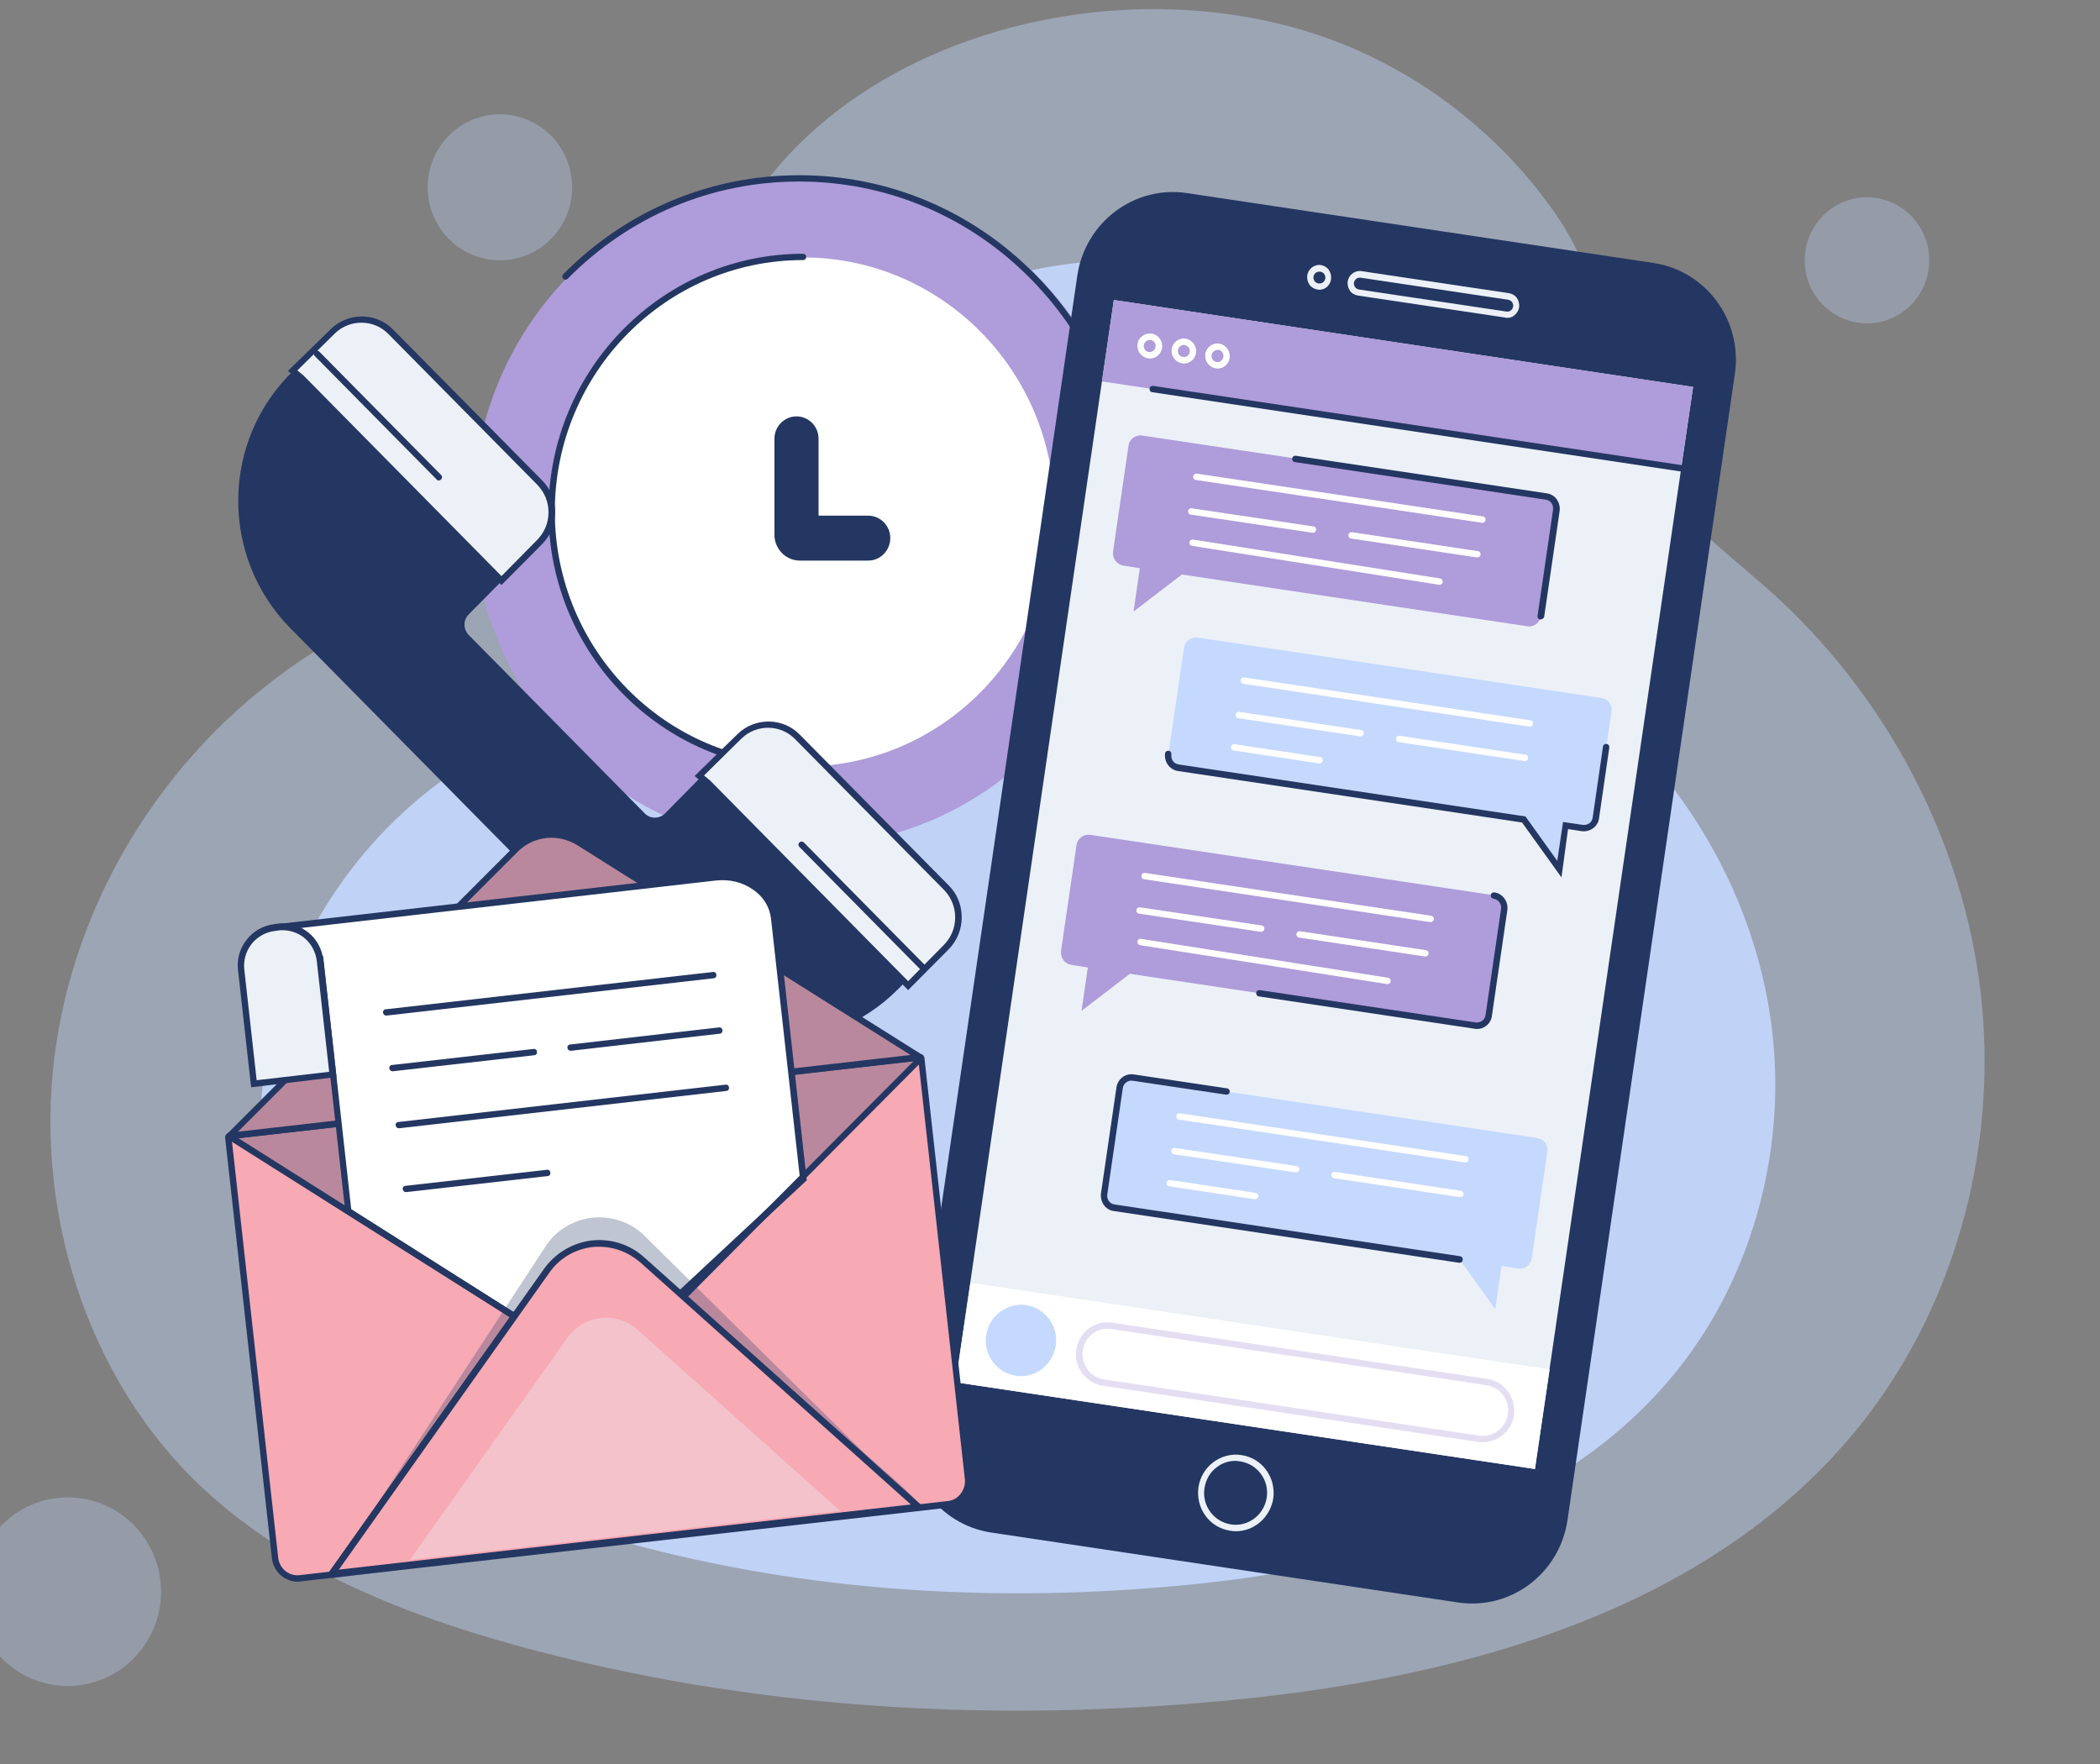 <?xml version="1.0" encoding="utf-8"?>
<!-- Generator: Adobe Illustrator 23.1.0, SVG Export Plug-In . SVG Version: 6.00 Build 0)  -->
<svg version="1.1" xmlns="http://www.w3.org/2000/svg" xmlns:xlink="http://www.w3.org/1999/xlink" x="0px" y="0px"
	 viewBox="0 0 799.4 671.6" style="enable-background:new 0 0 799.4 671.6;" xml:space="preserve">
<rect x="0" y="0" width="799.4" height="671.6" fill="#808080" stroke="none"/>
<style type="text/css">
	.st0{display:none;}
	.st1{display:inline;fill:#F6F9F8;}
	.st2{display:inline;fill:#FFFFFF;}
	.st3{display:inline;fill:#D1E8E6;}
	.st4{display:inline;fill:#00BFC2;}
	.st5{display:inline;fill:#0086F0;}
	.st6{display:inline;fill:#324553;}
	.st7{display:inline;fill:#969092;}
	.st8{display:inline;fill:#B2CCC9;}
	.st9{display:inline;fill:#D0D8E3;}
	.st10{opacity:0.41;}
	.st11{fill:#C5D9FF;}
	.st12{opacity:0.88;}
	.st13{opacity:0.31;fill:#C5D9FF;}
	.st14{fill:#AF9CDA;}
	.st15{fill:#243762;}
	.st16{fill:#FFFFFF;}
	.st17{fill:#ECF1F7;}
	.st18{opacity:0.33;fill:#AF9CDA;}
	.st19{fill:#F7A9B4;}
	.st20{opacity:0.29;fill:#243762;}
	.st21{opacity:0.35;fill:#ECF1F7;}
</style>
<g id="Layer_1" class="st0">
	<title>details-lighbox-2</title>
	<rect x="310.6" y="496.9" class="st1" width="177.5" height="116.9"/>
	<rect x="23.5" y="25.4" class="st2" width="756.1" height="431.2"/>
	<path class="st3" d="M777.6,0H21.6C9.7,0,0,9.7,0,21.6v462.6c0,11.9,9.7,21.6,21.6,21.6h755.9c11.9,0,21.6-9.7,21.6-21.6V21.6
		C799.2,9.7,789.5,0,777.6,0C777.6,0,777.6,0,777.6,0z M770.3,449.3H30V30h740.3L770.3,449.3L770.3,449.3z"/>
	<rect x="50.8" y="51" class="st4" width="216.5" height="90.9"/>
	<rect x="50.8" y="163.6" class="st5" width="697" height="90.9"/>
	<rect x="50.8" y="406" class="st4" width="697" height="21.6"/>
	<rect x="288.9" y="51" class="st4" width="458.9" height="90.9"/>
	<rect x="50.8" y="276.1" class="st6" width="216.5" height="21.6"/>
	<rect x="288.9" y="276.1" class="st6" width="220.8" height="21.6"/>
	<rect x="531.4" y="276.1" class="st7" width="216.5" height="108.2"/>
	<rect x="50.8" y="319.4" class="st6" width="216.5" height="21.6"/>
	<rect x="288.9" y="319.4" class="st6" width="220.8" height="21.6"/>
	<rect x="50.8" y="362.7" class="st6" width="216.5" height="21.6"/>
	<rect x="288.9" y="362.7" class="st6" width="220.8" height="21.6"/>
	<path class="st2" d="M590.9,297.1v67.4H691v-67.4H590.9L590.9,297.1z M675.2,304.6c4.6,0,8.4,3.8,8.4,8.4s-3.8,8.4-8.4,8.4
		c-4.6,0-8.4-3.8-8.4-8.4C666.9,308.3,670.6,304.6,675.2,304.6L675.2,304.6z M600.5,354.8v-25.1l8-16.8l16.6,25.2l16.7-16.8
		l16.7,25.2l8.4-8.4l16.8,16.7L600.5,354.8L600.5,354.8z"/>
	<rect x="262.9" y="613.8" class="st3" width="272.8" height="21.6"/>
	<rect x="23.5" y="318.3" class="st2" width="250.2" height="323.7"/>
	<path class="st8" d="M285,290.7H16.8c-9.3,0-16.8,7.5-16.8,16.8c0,0,0,0,0,0v347.4c0,9.3,7.5,16.8,16.8,16.8c0,0,0,0,0,0H285
		c9.3,0,16.8-7.5,16.8-16.8c0,0,0,0,0,0V307.4C301.7,298.2,294.2,290.7,285,290.7C285,290.7,285,290.7,285,290.7z M151.4,663.9
		c-5.2,0-9.4-4.2-9.4-9.3c0-5.2,4.2-9.4,9.3-9.4c5.2,0,9.4,4.2,9.4,9.3c0,0,0,0,0,0C160.8,659.8,156.6,663.9,151.4,663.9z
		 M268.2,638.1H33.5V324.2h234.7V638.1L268.2,638.1z"/>
	<rect x="43.3" y="334.6" class="st4" width="65.3" height="37.3"/>
	<rect x="43.3" y="558.6" class="st4" width="65.3" height="37.3"/>
	<rect x="117.9" y="558.6" class="st4" width="65.3" height="37.3"/>
	<rect x="192.6" y="558.6" class="st4" width="65.3" height="37.3"/>
	<rect x="43.3" y="381.3" class="st5" width="214.7" height="37.3"/>
	<rect x="43.3" y="428" class="st6" width="214.7" height="9.3"/>
	<rect x="43.3" y="446.6" class="st6" width="214.7" height="9.3"/>
	<rect x="43.3" y="465.3" class="st6" width="214.7" height="9.3"/>
	<rect x="43.3" y="540" class="st5" width="214.7" height="9.3"/>
	<rect x="43.3" y="484" class="st6" width="112" height="9.3"/>
	<rect x="43.3" y="502.6" class="st6" width="112" height="9.3"/>
	<rect x="43.3" y="521.3" class="st6" width="112" height="9.3"/>
	<rect x="117.9" y="334.6" class="st4" width="140" height="37.3"/>
	<rect x="43.3" y="605.3" class="st4" width="214.7" height="23.3"/>
	<rect x="164.6" y="484" class="st7" width="93.3" height="46.7"/>
	<path class="st2" d="M190.5,493.1v29.3h43.6v-29.3H190.5z M227.2,496.3c2,0,3.6,1.6,3.6,3.6c0,2-1.6,3.6-3.6,3.6
		c-2,0-3.6-1.6-3.6-3.6C223.6,498,225.2,496.3,227.2,496.3C227.2,496.3,227.2,496.3,227.2,496.3L227.2,496.3z M194.7,518.2v-10.9
		l3.5-7.3l7.2,10.9l7.3-7.3l7.3,11l3.6-3.7l7.3,7.3L194.7,518.2L194.7,518.2z"/>
	<rect x="678.4" y="455.9" class="st2" width="117.6" height="189.9"/>
	<path class="st8" d="M785.5,427h-96.3c-7.7,0-13.9,6.2-13.9,13.9v216.8c0,7.7,6.2,13.9,13.9,13.9h96.3c7.7,0,13.9-6.2,13.9-13.9
		V440.9C799.4,433.2,793.2,427,785.5,427z M735.8,665.9c-5.3,0-9.6-4.3-9.6-9.6c0-5.3,4.3-9.6,9.6-9.6c5.3,0,9.6,4.3,9.6,9.6
		C745.4,661.6,741.1,665.9,735.8,665.9C735.8,665.9,735.8,665.9,735.8,665.9z M791.3,640.8H683.4V461.4h107.8L791.3,640.8
		L791.3,640.8z"/>
	<rect x="692" y="469.4" class="st4" width="27.1" height="22.6"/>
	<rect x="692" y="582.5" class="st4" width="27.1" height="18.1"/>
	<rect x="723.6" y="582.5" class="st4" width="27.1" height="18.1"/>
	<rect x="755.3" y="582.5" class="st4" width="27.1" height="18.1"/>
	<rect x="692" y="496.6" class="st5" width="90.4" height="18.1"/>
	<rect x="692" y="519.2" class="st6" width="90.4" height="4.5"/>
	<rect x="692" y="623.2" class="st5" width="90.4" height="9"/>
	<rect x="692" y="528.2" class="st6" width="90.4" height="4.5"/>
	<rect x="692" y="537.3" class="st6" width="90.4" height="4.5"/>
	<rect x="692" y="573.4" class="st5" width="90.4" height="4.5"/>
	<rect x="692" y="546.3" class="st6" width="45.2" height="4.5"/>
	<rect x="692" y="555.3" class="st6" width="45.2" height="4.5"/>
	<rect x="692" y="564.4" class="st6" width="45.2" height="4.5"/>
	<rect x="723.6" y="469.4" class="st4" width="58.8" height="22.6"/>
	<rect x="692" y="605.1" class="st9" width="90.4" height="13.6"/>
	<rect x="741.7" y="546.3" class="st7" width="40.7" height="22.6"/>
	<path class="st2" d="M750,549.1v16.4h22.5v-16.4H750z M769,550.9c1.1-0.1,2.1,0.8,2.2,1.9c0.1,1.1-0.8,2.1-1.9,2.2
		c-1.1,0.1-2.1-0.8-2.2-1.9c0-0.1,0-0.1,0-0.2C767.1,551.9,767.9,550.9,769,550.9L769,550.9z M752.2,563.1V557l1.8-4.1l3.7,6.1
		l3.7-4.1l3.8,6.1l1.9-2.1l3.8,4.1L752.2,563.1L752.2,563.1z"/>
</g>
<g id="Layer_2">
	<g>
		<g>
			<g class="st10">
				<g>
					<path class="st11" d="M755.1,416.9c0.7-12.7,0.4-25.4-1-38c-6.6-59.2-36.6-115-80.7-154.3c-15.7-14-33.6-26.6-43.9-45.2
						c-17.2-31.2-15.9-67.1-37.3-97.9c-21.4-30.9-52.7-54.9-87.9-67.3c-105-36.9-252,23.2-238.8,151.3c0,0.5,0.1,1.1,0.2,2
						c1.8,26.6-18.9,49-45.1,49.6c-96.9,2.3-180.3,78-198.1,173.8c-11.5,61.6,7.3,129.2,51.8,172.8c33.2,32.5,77.8,50.4,122.4,62.7
						c89.4,24.6,183.5,29.8,275.7,20.4c86.3-8.8,177.3-34,233.2-101.2C735.4,509.8,752.5,463.8,755.1,416.9z"/>
				</g>
			</g>
			<g class="st12">
				<g>
					<path class="st11" d="M675.5,423c0.6-9.9,0.3-19.9-0.8-29.7c-5.2-46.4-28.7-90.1-63.2-120.9c-12.3-11-26.4-20.9-34.4-35.4
						c-13.5-24.5-12.5-52.6-29.3-76.7c-16.8-24.2-41.2-43-68.8-52.7C396.8,78.6,281.6,125.6,292,226c0,0.4,0.1,0.9,0.1,1.5
						c1.4,20.9-14.8,38.4-35.3,38.9c-75.9,1.8-141.2,61.1-155.2,136.2c-9,48.3,5.7,101.2,40.6,135.4c26,25.5,60.9,39.5,95.9,49.1
						c70,19.3,143.8,23.3,216,16c67.6-6.9,138.9-26.6,182.6-79.3C660,495.7,673.4,459.7,675.5,423z"/>
				</g>
			</g>
			<ellipse class="st13" cx="710.7" cy="99.1" rx="23.7" ry="24"/>
			<ellipse class="st13" cx="190.3" cy="71.3" rx="27.5" ry="27.8"/>
			<ellipse class="st13" cx="25.8" cy="605.9" rx="35.5" ry="35.9"/>
		</g>
		<g>
			<g>
				<ellipse class="st14" cx="305.7" cy="194.9" rx="125.8" ry="127.4"/>
				<path class="st15" d="M393.1,286.6c-0.3,0-0.6-0.1-0.8-0.4c-0.5-0.5-0.5-1.2,0-1.7c23.5-23.8,36.5-55.5,36.5-89.2
					c0-33.7-13-65.4-36.5-89.2c-23.5-23.8-54.8-37-88.1-37s-64.5,13.1-88.1,37c-0.5,0.5-1.2,0.5-1.7,0c-0.5-0.5-0.5-1.2,0-1.7
					c24-24.3,55.9-37.7,89.8-37.7s65.8,13.4,89.8,37.7c24,24.3,37.2,56.6,37.2,90.9s-13.2,66.7-37.2,90.9
					C393.7,286.5,393.4,286.6,393.1,286.6z"/>
				<ellipse class="st16" cx="305.7" cy="194.9" rx="95.7" ry="96.9"/>
				<path class="st15" d="M305.7,293c-53.4,0-96.9-44-96.9-98.2s43.5-98.2,96.9-98.2c0.7,0,1.2,0.5,1.2,1.2s-0.5,1.2-1.2,1.2
					c-52.1,0-94.5,42.9-94.5,95.7c0,52.8,42.4,95.7,94.5,95.7c0.7,0,1.2,0.5,1.2,1.2C307,292.5,306.4,293,305.7,293z"/>
				<path class="st15" d="M330.5,213.4h-26c-5.3,0-9.7-4.4-9.7-9.8V167c0-4.7,3.8-8.5,8.4-8.5c4.6,0,8.4,3.8,8.4,8.5v29.3h18.9
					c4.6,0,8.4,3.8,8.4,8.5S335.2,213.4,330.5,213.4z"/>
			</g>
		</g>
		<g>
			<path class="st15" d="M110.5,239.1L246,376.4c26.5,26.8,69.5,26.8,96,0l16.2-16.4c6.1-6.2,6.1-16.2,0-22.4l-55.3-56
				c-6.1-6.2-16-6.2-22.1,0l-27.6,28c-2.2,2.2-5.7,2.2-7.8,0l-67-67.9c-2.1-2.2-2.1-5.7,0-7.8l27.3-27.6c6.1-6.2,6.1-16.2,0-22.4
				l-56.8-57.5c-6-6.1-15.8-6.2-21.9-0.2l-15.4,15C84.1,167.8,83.7,211.9,110.5,239.1z"/>
			<g>
				<path class="st17" d="M114.8,143.8l76.1,77.1l2.6-2.6l12-12.1c6.1-6.2,6.1-16.2,0-22.4l-56.8-57.5c-6-6.1-15.8-6.2-21.9-0.2
					l-15.4,15L114.8,143.8z"/>
				<path class="st15" d="M190.9,222.7l-76.9-77.9l-4.4-3.6l16.4-16c6.6-6.4,17.2-6.3,23.6,0.2l56.8,57.5c6.6,6.7,6.6,17.5,0,24.2
					L190.9,222.7z M113.2,141l2.4,2l75.3,76.3l13.7-13.9c2.7-2.8,4.2-6.4,4.2-10.4c0-3.9-1.5-7.6-4.2-10.4l-56.8-57.5
					c-5.5-5.6-14.6-5.7-20.3-0.2L113.2,141z"/>
			</g>
			<g>
				<path class="st17" d="M269.6,298l76.1,77.1l2.6-2.6l12-12.1c6.1-6.2,6.1-16.2,0-22.4l-56.8-57.5c-6-6.1-15.8-6.2-21.9-0.2
					l-15.4,15L269.6,298z"/>
				<path class="st15" d="M345.7,376.9L268.8,299l-4.4-3.6l16.4-16c6.6-6.4,17.2-6.3,23.6,0.2l56.8,57.5c3.2,3.2,4.9,7.5,4.9,12.1
					s-1.8,8.9-4.9,12.1L345.7,376.9z M268,295.2l2.4,2l75.3,76.3l13.7-13.9c2.7-2.8,4.2-6.4,4.2-10.4c0-3.9-1.5-7.6-4.2-10.4
					l-56.8-57.5c-5.5-5.6-14.6-5.7-20.3-0.2L268,295.2z"/>
			</g>
			<g>
				<line class="st17" x1="120.6" y1="134.7" x2="167" y2="181.7"/>
				<path class="st15" d="M167,182.9c-0.3,0-0.6-0.1-0.8-0.4l-46.4-47c-0.5-0.5-0.5-1.2,0-1.7c0.5-0.5,1.2-0.5,1.7,0l46.4,47
					c0.5,0.5,0.5,1.2,0,1.7C167.6,182.8,167.3,182.9,167,182.9z"/>
			</g>
			<g>
				<line class="st17" x1="305.1" y1="321.6" x2="351.5" y2="368.6"/>
				<path class="st15" d="M351.5,369.8c-0.3,0-0.6-0.1-0.8-0.4l-46.4-47c-0.5-0.5-0.5-1.2,0-1.7c0.5-0.5,1.2-0.5,1.7,0l46.4,47
					c0.5,0.5,0.5,1.2,0,1.7C352.1,369.7,351.8,369.8,351.5,369.8z"/>
			</g>
		</g>
		<g>
			<path class="st15" d="M555,610l-177.6-26.6c-20.1-3-34-21.9-31-42.3l63.7-436.2c3-20.3,21.7-34.4,41.7-31.4l177.6,26.6
				c20.1,3,34,21.9,31,42.3l-63.7,436.2C593.7,599,575.1,613,555,610z"/>
			<polygon class="st17" points="584.3,559.2 363.8,526.2 424,114.2 644.5,147.3 			"/>
			<polygon class="st14" points="639.9,178.2 419.5,145.2 424,114.2 644.5,147.3 			"/>
			<path class="st17" d="M470.4,582.9c-0.7,0-1.4-0.1-2.1-0.2c-3.8-0.6-7.2-2.6-9.4-5.7c-2.3-3.1-3.2-7-2.7-10.8
				c0.6-3.9,2.6-7.3,5.7-9.6c3.1-2.3,6.9-3.3,10.7-2.7c3.8,0.6,7.2,2.6,9.4,5.7c2.3,3.1,3.2,7,2.7,10.8
				C483.5,577.7,477.4,582.9,470.4,582.9z M470.3,556.1c-2.6,0-5,0.8-7.1,2.4c-2.6,1.9-4.2,4.8-4.7,8c-0.5,3.2,0.3,6.4,2.2,9
				c1.9,2.6,4.7,4.3,7.9,4.8c6.5,1,12.6-3.6,13.6-10.2c0.5-3.2-0.3-6.4-2.2-9c-1.9-2.6-4.7-4.3-7.9-4.8
				C471.5,556.2,470.9,556.1,470.3,556.1z"/>
			<path class="st17" d="M502.2,110.3c-0.2,0-0.5,0-0.7-0.1c-1.2-0.2-2.3-0.8-3-1.8c-0.7-1-1-2.2-0.9-3.5c0.2-1.2,0.8-2.3,1.8-3.1
				c1-0.7,2.2-1.1,3.4-0.9c1.2,0.2,2.3,0.8,3,1.8c0.7,1,1,2.2,0.9,3.5v0C506.4,108.6,504.5,110.3,502.2,110.3z M502.2,103.4
				c-0.5,0-0.9,0.2-1.3,0.4c-0.5,0.4-0.8,0.9-0.9,1.5c-0.1,0.6,0.1,1.2,0.4,1.7c0.4,0.5,0.9,0.8,1.5,0.9c0.6,0.1,1.2-0.1,1.7-0.4
				c0.5-0.4,0.8-0.9,0.9-1.5l0,0c0.1-0.6-0.1-1.2-0.4-1.7c-0.4-0.5-0.9-0.8-1.5-0.9C502.4,103.4,502.3,103.4,502.2,103.4z"/>
			<path class="st17" d="M573.8,121c-0.2,0-0.5,0-0.7-0.1l-56.2-8.4c-1.2-0.2-2.3-0.8-3-1.8c-0.7-1-1-2.2-0.9-3.5
				c0.2-1.2,0.8-2.3,1.8-3.1c1-0.7,2.2-1.1,3.4-0.9l56.2,8.4c1.2,0.2,2.3,0.8,3,1.8c0.7,1,1,2.2,0.9,3.5c-0.2,1.2-0.8,2.3-1.8,3.1
				C575.8,120.7,574.8,121,573.8,121z M517.6,105.7c-1.1,0-2,0.8-2.2,1.9c-0.1,0.6,0.1,1.2,0.4,1.7c0.4,0.5,0.9,0.8,1.5,0.9
				l56.2,8.4c1.2,0.2,2.3-0.7,2.5-1.9c0.1-0.6-0.1-1.2-0.4-1.7c-0.4-0.5-0.9-0.8-1.5-0.9l-56.2-8.4
				C517.8,105.7,517.7,105.7,517.6,105.7z"/>
			<path class="st11" d="M585.2,433.2l-153.8-23c-2.5-0.4-4.8,1.4-5.2,3.9l-5.9,40.4c-0.4,2.5,1.4,4.9,3.9,5.3l131.5,19.7l13.5,18.9
				l2.4-16.5l6.3,1c2.5,0.4,4.8-1.4,5.2-3.9l5.9-40.4C589.5,435.9,587.7,433.6,585.2,433.2z"/>
			<path class="st15" d="M555.7,480.7c-0.1,0-0.1,0-0.2,0L424,461c-1.5-0.2-2.9-1-3.8-2.3c-0.9-1.3-1.3-2.8-1.1-4.4l5.9-40.4
				c0.5-3.2,3.4-5.4,6.6-4.9l35.5,5.3c0.7,0.1,1.1,0.7,1,1.4c-0.1,0.7-0.7,1.1-1.4,1l-35.5-5.3c-1.8-0.3-3.6,1-3.8,2.9l-5.9,40.4
				c-0.1,0.9,0.1,1.8,0.6,2.5c0.5,0.7,1.3,1.2,2.2,1.3l131.5,19.7c0.7,0.1,1.1,0.7,1,1.4C556.8,480.2,556.3,480.7,555.7,480.7z"/>
			<path class="st11" d="M609.7,265.7l-153.8-23c-2.5-0.4-4.8,1.4-5.2,3.9l-5.9,40.4c-0.4,2.5,1.4,4.9,3.9,5.3L580.1,312l13.5,18.9
				l2.4-16.5l6.3,1c2.5,0.4,4.8-1.4,5.2-3.9l5.9-40.4C613.9,268.4,612.2,266.1,609.7,265.7z"/>
			<path class="st15" d="M594.4,334l-15-20.9l-131-19.6c-3.2-0.5-5.3-3.5-4.9-6.7c0.1-0.7,0.7-1.1,1.4-1c0.7,0.1,1.1,0.7,1,1.4
				c-0.1,0.9,0.1,1.8,0.6,2.5c0.5,0.7,1.3,1.2,2.2,1.3l132,19.8l12.1,16.9l2.2-14.8l7.5,1.1c0.9,0.1,1.8-0.1,2.5-0.6
				c0.7-0.5,1.2-1.3,1.3-2.3l3.9-26.9c0.1-0.7,0.7-1.1,1.4-1c0.7,0.1,1.1,0.7,1,1.4l-3.9,26.9c-0.2,1.5-1,2.9-2.3,3.8
				c-1.2,0.9-2.8,1.3-4.3,1.1l-5.2-0.8L594.4,334z"/>
			<path class="st14" d="M415,317.8l153.8,23c2.5,0.4,4.2,2.7,3.9,5.3l-5.9,40.4c-0.4,2.5-2.7,4.3-5.2,3.9l-131.5-19.7l-18.4,14.1
				l2.4-16.5l-6.3-1c-2.5-0.4-4.2-2.7-3.9-5.3l5.9-40.4C410.2,319.2,412.5,317.4,415,317.8z"/>
			<path class="st15" d="M562.2,391.7c-0.3,0-0.6,0-0.9-0.1l-82.1-12.3c-0.7-0.1-1.1-0.7-1-1.4c0.1-0.7,0.7-1.1,1.4-1l82.1,12.3
				c0.9,0.1,1.8-0.1,2.5-0.6c0.7-0.5,1.2-1.3,1.3-2.2l5.9-40.4c0.3-1.9-1-3.6-2.9-3.9c-0.7-0.1-1.1-0.7-1-1.4c0.1-0.7,0.7-1.1,1.4-1
				c3.2,0.5,5.3,3.5,4.9,6.7l-5.9,40.4c-0.2,1.5-1,2.9-2.3,3.8C564.7,391.3,563.5,391.7,562.2,391.7z"/>
			<polygon class="st16" points="584.3,559.2 363.8,526.2 369.4,488.3 589.9,521.3 			"/>
			<path class="st11" d="M401.9,512.2c-1.1,7.4-7.9,12.6-15.2,11.5c-7.3-1.1-12.4-8-11.3-15.4c1.1-7.4,7.9-12.5,15.2-11.5
				C397.9,497.9,403,504.8,401.9,512.2z"/>
			<path class="st18" d="M564.5,549c-0.6,0-1.2,0-1.8-0.1l-142.9-21.4c-3.2-0.5-5.9-2.2-7.9-4.8c-1.9-2.6-2.7-5.8-2.2-9
				c1-6.6,7.1-11.2,13.6-10.2l142.9,21.4c6.5,1,11,7.1,10.1,13.8C575.5,544.7,570.3,549,564.5,549z M563.1,546.5
				c5.2,0.8,10.1-2.9,10.9-8.2c0.4-2.6-0.3-5.1-1.8-7.2c-1.5-2.1-3.7-3.4-6.3-3.8L423,505.9c-5.2-0.8-10.1,2.9-10.8,8.2
				c-0.4,2.6,0.3,5.1,1.8,7.2c1.5,2.1,3.7,3.4,6.3,3.8L563.1,546.5z"/>
			<path class="st16" d="M437.7,136.5c-0.2,0-0.5,0-0.7-0.1c-2.6-0.4-4.3-2.8-4-5.4c0.2-1.3,0.8-2.4,1.9-3.1c1-0.8,2.3-1.1,3.5-0.9
				c2.6,0.4,4.3,2.8,4,5.4l0,0C442,134.8,440,136.5,437.7,136.5z M437.7,129.4c-0.5,0-1,0.2-1.4,0.5c-0.5,0.4-0.8,0.9-0.9,1.5
				c-0.1,0.6,0.1,1.2,0.4,1.7c0.4,0.5,0.9,0.8,1.5,0.9c1.2,0.2,2.4-0.7,2.6-2l0,0c0.1-0.6-0.1-1.2-0.4-1.7c-0.4-0.5-0.9-0.8-1.5-0.9
				C437.9,129.4,437.8,129.4,437.7,129.4z"/>
			<path class="st16" d="M450.7,138.4c-0.2,0-0.5,0-0.7-0.1c-2.6-0.4-4.3-2.8-4-5.4c0.4-2.6,2.8-4.4,5.3-4c1.2,0.2,2.3,0.9,3.1,1.9
				c0.7,1,1.1,2.3,0.9,3.5c-0.2,1.3-0.8,2.4-1.8,3.1C452.7,138.1,451.7,138.4,450.7,138.4z M450.7,131.3c-1.1,0-2.1,0.8-2.3,2
				c-0.1,0.6,0.1,1.2,0.4,1.7c0.4,0.5,0.9,0.8,1.5,0.9c0.6,0.1,1.2-0.1,1.7-0.4c0.5-0.4,0.8-0.9,0.9-1.5l0,0
				c0.1-0.6-0.1-1.2-0.4-1.7c-0.4-0.5-0.9-0.8-1.5-0.9C450.9,131.3,450.8,131.3,450.7,131.3z"/>
			<path class="st16" d="M463.5,140.3c-0.2,0-0.5,0-0.7-0.1c-2.6-0.4-4.3-2.8-4-5.4c0.4-2.6,2.8-4.4,5.3-4c2.6,0.4,4.3,2.8,4,5.4
				C467.8,138.6,465.8,140.3,463.5,140.3z M463.5,133.2c-0.5,0-1,0.2-1.4,0.5c-0.5,0.4-0.8,0.9-0.9,1.5c-0.1,0.6,0.1,1.2,0.4,1.7
				c0.4,0.5,0.9,0.8,1.5,0.9c1.3,0.2,2.4-0.7,2.6-2c0.2-1.3-0.7-2.5-1.9-2.6C463.7,133.2,463.6,133.2,463.5,133.2z"/>
			<path class="st15" d="M642.9,179.9c-0.1,0-0.1,0-0.2,0l-204.1-30.6c-0.7-0.1-1.1-0.7-1-1.4c0.1-0.7,0.7-1.1,1.4-1l204.1,30.6
				c0.7,0.1,1.1,0.7,1,1.4C644,179.4,643.5,179.9,642.9,179.9z"/>
			<path class="st16" d="M557.9,442.5c-0.1,0-0.1,0-0.2,0l-108.9-16.3c-0.7-0.1-1.1-0.7-1-1.4c0.1-0.7,0.7-1.1,1.4-1L558,440.1
				c0.7,0.1,1.1,0.7,1,1.4C559,442.1,558.4,442.5,557.9,442.5z"/>
			<path class="st16" d="M493.4,446.3c-0.1,0-0.1,0-0.2,0l-46.3-6.9c-0.7-0.1-1.1-0.7-1-1.4c0.1-0.7,0.7-1.1,1.4-1l46.3,6.9
				c0.7,0.1,1.1,0.7,1,1.4C494.5,445.9,494,446.3,493.4,446.3z"/>
			<path class="st16" d="M477.8,456.5c-0.1,0-0.1,0-0.2,0l-32.5-4.9c-0.7-0.1-1.1-0.7-1-1.4c0.1-0.7,0.7-1.1,1.4-1l32.5,4.9
				c0.7,0.1,1.1,0.7,1,1.4C478.9,456.1,478.4,456.5,477.8,456.5z"/>
			<path class="st16" d="M555.9,455.7c-0.1,0-0.1,0-0.2,0l-47.9-7.2c-0.7-0.1-1.1-0.7-1-1.4c0.1-0.7,0.7-1.1,1.4-1l47.9,7.2
				c0.7,0.1,1.1,0.7,1,1.4C557,455.2,556.5,455.7,555.9,455.7z"/>
			<g>
				<path class="st16" d="M544.6,351c-0.1,0-0.1,0-0.2,0l-108.9-16.3c-0.7-0.1-1.1-0.7-1-1.4c0.1-0.7,0.7-1.1,1.4-1l108.9,16.3
					c0.7,0.1,1.1,0.7,1,1.4C545.7,350.5,545.1,351,544.6,351z"/>
				<path class="st16" d="M480.1,354.7c-0.1,0-0.1,0-0.2,0l-46.3-6.9c-0.7-0.1-1.1-0.7-1-1.4c0.1-0.7,0.7-1.1,1.4-1l46.3,6.9
					c0.7,0.1,1.1,0.7,1,1.4C481.2,354.3,480.7,354.7,480.1,354.7z"/>
				<path class="st16" d="M528.2,374.6c-0.1,0-0.1,0-0.2,0l-94-14.8c-0.7-0.1-1.1-0.7-1-1.4c0.1-0.7,0.7-1.1,1.4-1l94,14.8
					c0.7,0.1,1.1,0.7,1,1.4C529.3,374.1,528.8,374.6,528.2,374.6z"/>
				<path class="st16" d="M542.6,364.1c-0.1,0-0.1,0-0.2,0l-47.9-7.2c-0.7-0.1-1.1-0.7-1-1.4c0.1-0.7,0.7-1.1,1.4-1l47.9,7.2
					c0.7,0.1,1.1,0.7,1,1.4C543.7,363.7,543.2,364.1,542.6,364.1z"/>
			</g>
			<path class="st14" d="M434.8,165.8l153.8,23c2.5,0.4,4.2,2.7,3.9,5.3l-5.9,40.4c-0.4,2.5-2.7,4.3-5.2,3.9l-131.5-19.7l-18.4,14.1
				l2.4-16.5l-6.3-1c-2.5-0.4-4.2-2.7-3.9-5.3l5.9-40.4C429.9,167.2,432.3,165.4,434.8,165.8z"/>
			<path class="st15" d="M586.5,235.8c-0.1,0-0.1,0-0.2,0c-0.7-0.1-1.1-0.7-1-1.4l5.9-40.4c0.1-0.9-0.1-1.8-0.6-2.5
				c-0.5-0.7-1.3-1.2-2.2-1.3l-95.5-14.3c-0.7-0.1-1.1-0.7-1-1.4c0.1-0.7,0.7-1.1,1.4-1l95.5,14.3c1.5,0.2,2.9,1,3.8,2.3
				c0.9,1.3,1.3,2.8,1.1,4.4l-5.9,40.4C587.6,235.3,587.1,235.8,586.5,235.8z"/>
			<g>
				<path class="st16" d="M564.3,199c-0.1,0-0.1,0-0.2,0l-108.9-16.3c-0.7-0.1-1.1-0.7-1-1.4c0.1-0.7,0.7-1.1,1.4-1l108.9,16.3
					c0.7,0.1,1.1,0.7,1,1.4C565.4,198.6,564.9,199,564.3,199z"/>
				<path class="st16" d="M499.8,202.8c-0.1,0-0.1,0-0.2,0l-46.3-6.9c-0.7-0.1-1.1-0.7-1-1.4c0.1-0.7,0.7-1.1,1.4-1l46.3,6.9
					c0.7,0.1,1.1,0.7,1,1.4C500.9,202.3,500.4,202.8,499.8,202.8z"/>
				<path class="st16" d="M548,222.6c-0.1,0-0.1,0-0.2,0l-94-14.8c-0.7-0.1-1.1-0.7-1-1.4c0.1-0.7,0.7-1.1,1.4-1l94,14.8
					c0.7,0.1,1.1,0.7,1,1.4C549.1,222.2,548.6,222.6,548,222.6z"/>
				<path class="st16" d="M562.4,212.2c-0.1,0-0.1,0-0.2,0l-47.9-7.2c-0.7-0.1-1.1-0.7-1-1.4c0.1-0.7,0.7-1.1,1.4-1l47.9,7.2
					c0.7,0.1,1.1,0.7,1,1.4C563.5,211.7,563,212.2,562.4,212.2z"/>
			</g>
			<path class="st16" d="M582.4,276.6c-0.1,0-0.1,0-0.2,0l-108.9-16.3c-0.7-0.1-1.1-0.7-1-1.4c0.1-0.7,0.7-1.1,1.4-1l108.9,16.3
				c0.7,0.1,1.1,0.7,1,1.4C583.5,276.1,583,276.6,582.4,276.6z"/>
			<path class="st16" d="M517.9,280.3c-0.1,0-0.1,0-0.2,0l-46.3-6.9c-0.7-0.1-1.1-0.7-1-1.4c0.1-0.7,0.7-1.1,1.4-1l46.3,6.9
				c0.7,0.1,1.1,0.7,1,1.4C519,279.9,518.5,280.3,517.9,280.3z"/>
			<path class="st16" d="M502.3,290.6c-0.1,0-0.1,0-0.2,0l-32.5-4.9c-0.7-0.1-1.1-0.7-1-1.4c0.1-0.7,0.7-1.1,1.4-1l32.5,4.9
				c0.7,0.1,1.1,0.7,1,1.4C503.4,290.2,502.9,290.6,502.3,290.6z"/>
			<path class="st16" d="M580.5,289.7c-0.1,0-0.1,0-0.2,0l-47.9-7.2c-0.7-0.1-1.1-0.7-1-1.4c0.1-0.7,0.7-1.1,1.4-1l47.9,7.2
				c0.7,0.1,1.1,0.7,1,1.4C581.6,289.3,581.1,289.7,580.5,289.7z"/>
		</g>
		<g>
			<g>
				<path class="st19" d="M361,572.6l-246.7,28.2c-4.7,0.5-9-2.9-9.5-7.7L86.9,433c0-0.3,0.2-0.5,0.4-0.5l262.9-30
					c0.2,0,0.5,0.2,0.5,0.4L368.5,563C369.1,567.8,365.7,572.1,361,572.6z"/>
				<path class="st15" d="M113.3,602.1c-4.9,0-9.2-3.8-9.8-8.9L85.7,433.1c-0.1-0.9,0.6-1.8,1.5-1.9l262.9-30
					c0.9-0.1,1.7,0.6,1.8,1.5l17.8,160.2c0.3,2.6-0.4,5.2-2.1,7.3c-1.6,2.1-4,3.4-6.5,3.7L114.4,602
					C114.1,602,113.7,602.1,113.3,602.1z M88.2,433.6l17.7,159.4c0.5,4.1,4.1,7.1,8.2,6.6l246.7-28.2l0.1,1.2l-0.1-1.2
					c2-0.2,3.7-1.2,4.9-2.8c1.2-1.6,1.8-3.5,1.6-5.5l-17.7-159.4L88.2,433.6z"/>
			</g>
			<path class="st20" d="M349.4,572.6l-223.1,28.2c-4.7,0.5,69.1-95.4,68.6-100.2L86.9,433c0-0.3,0.2-0.5,0.4-0.5l262.9-30
				c0.2,0,0.5,0.2,0.5,0.4L260.8,493C261.3,497.8,354.1,572.1,349.4,572.6z"/>
			<g>
				<path class="st19" d="M87.3,432.4l108.7-108.9c6.5-6.5,16.5-7.7,24.3-2.8L349.6,402c0.2,0.1,0.1,0.5-0.1,0.5l-262.6,30"/>
				<path class="st15" d="M87,433.7l-0.2-1.8l-0.3-0.3l0.3-0.3l0,0l0,0l108.4-108.6c6.9-6.9,17.5-8.2,25.8-3L350.2,401
					c0.5,0.3,0.8,1,0.7,1.6c-0.1,0.6-0.6,1.1-1.3,1.2L87,433.7z M209.9,318.9c-4.8,0-9.5,1.9-13,5.5L90.6,430.8l256-29.2
					l-126.9-79.9C216.7,319.9,213.3,318.9,209.9,318.9z"/>
			</g>
			<path class="st20" d="M87.3,432.4l108.7-108.9c6.5-6.5,16.5-7.7,24.3-2.8L349.6,402c0.2,0.1,0.1,0.5-0.1,0.5l-262.6,30"/>
			<g>
				<path class="st19" d="M208.1,483.7l-81.7,115.2l223.1-25.5l-105-93.9C233.5,469.8,216.6,471.7,208.1,483.7z"/>
				<path class="st15" d="M123.8,600.5L207.1,483l1,0.7l-1-0.7c4.3-6,10.9-9.9,18.1-10.8c7.3-0.8,14.6,1.5,20,6.4l107,95.7
					L123.8,600.5z M228.1,474.6c-0.9,0-1.7,0-2.6,0.1c-6.6,0.8-12.6,4.3-16.4,9.8l-80.1,113l217.7-24.8l-102.9-92.1
					C239.3,476.7,233.8,474.6,228.1,474.6z"/>
			</g>
			<g>
				<path class="st16" d="M100.6,353.5l171.8-19.6c11.3-1.3,21.3,5.7,22.4,15.6l11,99.3l-47.8,44.5l-63.1,7.2L132.6,461l-10.7-96.2
					L100.6,353.5z"/>
				<path class="st15" d="M194.7,501.8l-63.2-40.1l-10.7-96.1l-16.4-13.7l167.9-19.2c5.7-0.7,11.4,0.7,15.8,3.8
					c4.5,3.2,7.3,7.7,7.9,12.9l11.1,99.9l-48.5,45.2L194.7,501.8z M133.7,460.3l61.5,39l62.3-7.1l47-43.8l-11-98.7
					c-0.5-4.4-2.9-8.4-6.9-11.1c-4-2.8-9-4-14.2-3.4l-167.9,19.2L123,364L133.7,460.3z"/>
			</g>
			<path class="st20" d="M208.1,473.8l-81.7,125.1l223.1-25.5l-105-103.8C233.5,459.9,216.6,461.8,208.1,473.8z"/>
			<g>
				<path class="st19" d="M208.1,483.7l-81.7,115.2l223.1-25.5l-105-93.9C233.5,469.8,216.6,471.7,208.1,483.7z"/>
				<path class="st15" d="M123.8,600.5L207.1,483l1,0.7l-1-0.7c4.3-6,10.9-9.9,18.1-10.8c7.3-0.8,14.6,1.5,20,6.4l107,95.7
					L123.8,600.5z M228.1,474.6c-0.9,0-1.7,0-2.6,0.1c-6.6,0.8-12.6,4.3-16.4,9.8l-80.1,113l217.7-24.8l-102.9-92.1
					C239.3,476.7,233.8,474.6,228.1,474.6z"/>
			</g>
			<path class="st21" d="M216,509.2l-60,84.6l163.8-18.7l-77.1-68.9C234.7,499,222.3,500.4,216,509.2z"/>
			<g>
				<line class="st19" x1="87.4" y1="432.7" x2="194.9" y2="500.5"/>
				<polygon class="st15" points="194.3,501.6 86.8,433.7 88.1,431.6 195.6,499.5 				"/>
			</g>
			<g>
				<line class="st19" x1="350.7" y1="402.6" x2="260.8" y2="493"/>
				<polygon class="st15" points="261.6,493.9 260,492.2 349.9,401.8 351.5,403.5 				"/>
			</g>
			<g>
				<path class="st17" d="M126.6,409.1l-30,3.4l-4.8-43.3c-0.9-8,4.8-15.2,12.7-16.1l1.4-0.2c7.9-0.9,15,4.9,15.9,12.9L126.6,409.1z
					"/>
				<path class="st15" d="M95.6,413.9l-5-44.6c-0.5-4.2,0.7-8.3,3.3-11.6c2.6-3.3,6.3-5.4,10.5-5.9l1.4-0.2
					c4.1-0.5,8.2,0.7,11.5,3.3c3.3,2.6,5.3,6.4,5.8,10.6l5,44.5L95.6,413.9z M107.5,354.1c-0.5,0-1,0-1.5,0.1l-1.4,0.2
					c-3.5,0.4-6.6,2.2-8.8,4.9c-2.2,2.8-3.2,6.3-2.8,9.8l4.7,42.1l27.6-3.2l-4.7-42.1c-0.4-3.5-2.1-6.7-4.9-9
					C113.4,355.1,110.5,354.1,107.5,354.1z"/>
			</g>
			<path class="st15" d="M147,386.6c-0.6,0-1.1-0.5-1.2-1.1c-0.1-0.7,0.4-1.3,1.1-1.3l124.5-14.2c0.7-0.1,1.3,0.4,1.3,1.1
				c0.1,0.7-0.4,1.3-1.1,1.3l-124.5,14.2C147.1,386.6,147,386.6,147,386.6z"/>
			<path class="st15" d="M151.8,429.5c-0.6,0-1.1-0.5-1.2-1.1c-0.1-0.7,0.4-1.3,1.1-1.3l124.5-14.2c0.7-0.1,1.3,0.4,1.3,1.1
				c0.1,0.7-0.4,1.3-1.1,1.3l-124.5,14.2C151.9,429.5,151.8,429.5,151.8,429.5z"/>
			<path class="st15" d="M149.4,407.8c-0.6,0-1.1-0.5-1.2-1.1c-0.1-0.7,0.4-1.3,1.1-1.3l53.8-6.1c0.7-0.1,1.3,0.4,1.3,1.1
				c0.1,0.7-0.4,1.3-1.1,1.3l-53.8,6.1C149.4,407.8,149.4,407.8,149.4,407.8z"/>
			<path class="st15" d="M217.2,400c-0.6,0-1.1-0.5-1.2-1.1c-0.1-0.7,0.4-1.3,1.1-1.3l56.6-6.5c0.7-0.1,1.3,0.4,1.3,1.1
				c0.1,0.7-0.4,1.3-1.1,1.3l-56.6,6.5C217.3,400,217.3,400,217.2,400z"/>
			<path class="st15" d="M154.5,453.8c-0.6,0-1.1-0.5-1.2-1.1c-0.1-0.7,0.4-1.3,1.1-1.3l53.8-6.1c0.7-0.1,1.3,0.4,1.3,1.1
				c0.1,0.7-0.4,1.3-1.1,1.3l-53.8,6.1C154.6,453.8,154.5,453.8,154.5,453.8z"/>
		</g>
	</g>
</g>
</svg>
